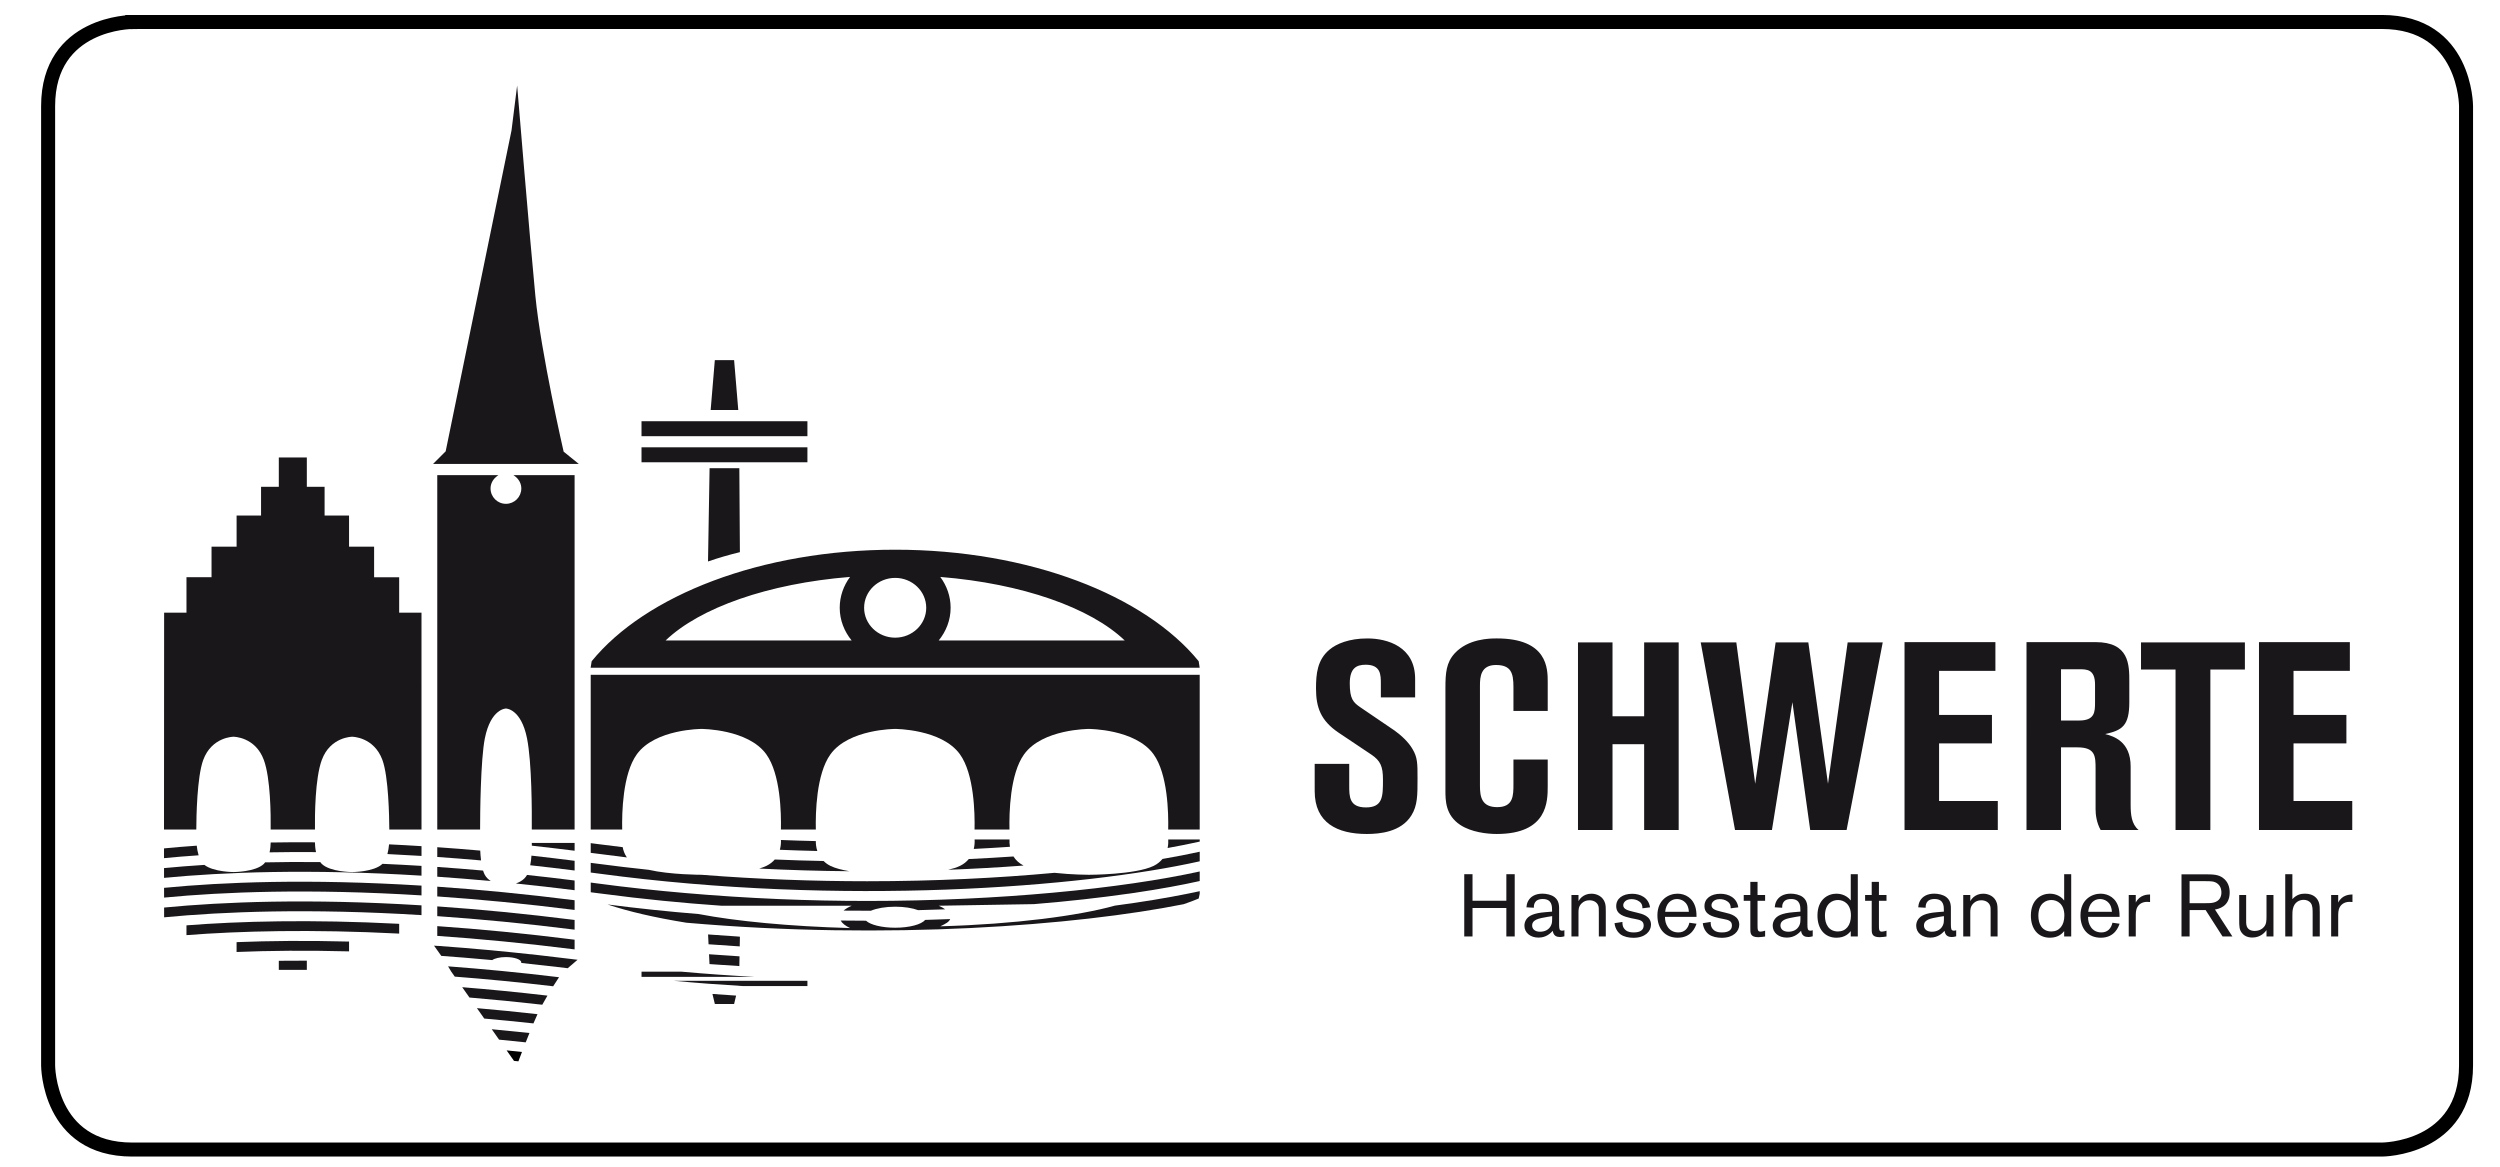 <?xml version="1.0" encoding="UTF-8"?>
<!-- Generator: Adobe Illustrator 15.0.0, SVG Export Plug-In . SVG Version: 6.00 Build 0)  -->
<svg xmlns="http://www.w3.org/2000/svg" xmlns:xlink="http://www.w3.org/1999/xlink" version="1.1" id="Ebene_1" x="0px" y="0px" width="425.199px" height="198.43px" viewBox="0 0 425.199 198.43" xml:space="preserve">
<g>
	<path fill="#1A171B" d="M27.893,144.293l0.002,1.659c1.816-0.176,3.771-0.34,5.885-0.481c-0.164-0.547-0.265-1.12-0.319-1.64   C31.465,143.967,29.614,144.125,27.893,144.293"></path>
	<path fill="#1A171B" d="M27.898,147.646l0.003,1.662c10.055-0.968,24.616-1.562,43.788-0.375v-1.664   c-2.279-0.141-4.487-0.257-6.638-0.351c-0.004,0.005-0.008,0.014-0.013,0.017c-1.452,1.384-5.151,1.384-5.151,1.384h-0.001   c0,0-3.703,0-5.154-1.384c-0.098-0.092-0.175-0.204-0.257-0.312c-3.326-0.036-6.448-0.019-9.387,0.048   c-0.07,0.089-0.134,0.185-0.215,0.264c-1.453,1.384-5.154,1.384-5.154,1.384h-0.002c0,0-3.389-0.004-4.951-1.218   C32.274,147.259,29.987,147.443,27.898,147.646"></path>
	<path fill="#1A171B" d="M27.904,151.004l0.004,1.659c10.054-0.969,24.613-1.562,43.783-0.374v-1.663   C52.442,149.428,37.889,150.031,27.904,151.004"></path>
	<path fill="#1A171B" d="M27.91,154.356l0.003,1.662c10.055-0.968,24.612-1.559,43.775-0.374v-1.663   C52.445,152.784,37.896,153.389,27.91,154.356"></path>
	<path fill="#1A171B" d="M31.713,157.382v1.664c9.054-0.696,21.096-1.032,36.179-0.26v-1.664   C52.765,156.342,40.722,156.681,31.713,157.382"></path>
	<path fill="#1A171B" d="M40.238,160.239v1.674c5.568-0.228,11.947-0.291,19.129-0.103v-1.668   C52.176,159.954,45.794,160.017,40.238,160.239"></path>
	<path fill="#1A171B" d="M47.419,164.955h4.767v-1.566c-1.638-0.006-3.229,0-4.767,0.021V164.955z"></path>
	<path fill="#1A171B" d="M53.746,144.926c-0.131-0.611-0.177-1.206-0.183-1.667c-2.634-0.023-5.143-0.008-7.525,0.034   c-0.009,0.467-0.056,1.063-0.188,1.673C48.349,144.92,50.975,144.902,53.746,144.926"></path>
	<path fill="#1A171B" d="M71.691,145.577v-1.663c-1.881-0.117-3.728-0.224-5.52-0.306c-0.041,0.487-0.127,1.078-0.28,1.651   C67.773,145.349,69.711,145.453,71.691,145.577"></path>
	<path fill="#1A171B" d="M204.046,141.087v-26.314H100.468v26.314h5.354c-0.06-2.785,0.068-9.438,2.486-12.794   c3.104-4.315,11.01-4.317,11.01-4.317h0.004c0,0,7.907,0.002,11.01,4.317c2.419,3.355,2.547,10.009,2.486,12.794h5.939   c-0.062-2.785,0.068-9.438,2.486-12.794c3.104-4.315,11.01-4.317,11.01-4.317h0.002c0,0,7.907,0.002,11.012,4.317   c2.417,3.355,2.545,10.009,2.484,12.794h5.94c-0.061-2.785,0.067-9.438,2.486-12.794c3.103-4.315,11.01-4.317,11.01-4.317h0.003   c0,0,7.907,0.002,11.01,4.317c2.418,3.355,2.547,10.009,2.485,12.794H204.046z"></path>
	<path fill="#1A171B" d="M191.298,108.935h-31.646c1.253-1.537,2.03-3.456,2.03-5.562c0-1.959-0.66-3.764-1.759-5.248   C173.874,99.248,185.477,103.364,191.298,108.935 M157.533,103.371c0,2.808-2.366,5.084-5.283,5.084   c-2.916,0-5.282-2.276-5.282-5.084c0-2.809,2.366-5.084,5.282-5.084C155.167,98.287,157.533,100.564,157.533,103.371    M142.819,103.371c0,2.105,0.777,4.024,2.029,5.562h-31.646c5.819-5.57,17.424-9.687,31.375-10.812   C143.479,99.609,142.819,101.412,142.819,103.371 M204.04,113.567l-0.168-1.106c-9.13-11.198-28.777-18.968-51.621-18.968   c-22.841,0-42.491,7.77-51.62,18.968l-0.175,1.106H204.04z"></path>
	<path fill="#1A171B" d="M125.747,79.636h-5.062l-0.268,15.861c1.708-0.596,3.522-1.125,5.423-1.587L125.747,79.636z"></path>
</g>
<rect x="109.108" y="76.078" fill="#1A171B" width="28.217" height="2.546"></rect>
<rect x="109.108" y="71.642" fill="#1A171B" width="28.217" height="2.546"></rect>
<polygon fill="#1A171B" points="120.869,69.733 125.565,69.733 124.856,61.248 121.578,61.248 "></polygon>
<path fill="#1A171B" d="M73.653,78.906h24.79l-2.58-2.09c0,0-3.855-16.738-4.81-26.514c-0.953-9.773-3.1-35.755-3.1-35.755  L87,22.176L75.799,76.761L73.653,78.906z"></path>
<path fill="#1A171B" d="M97.728,141.087V80.812h-10.4c0.089,0.083,0.313,0.197,0.389,0.293c0.567,0.479,0.948,1.172,0.948,1.972  c0,1.444-1.171,2.614-2.615,2.614c-1.445,0-2.617-1.169-2.617-2.614c0-0.803,0.382-1.491,0.949-1.972  c0.074-0.096,0.299-0.211,0.387-0.293H74.369v60.274h7.285c-0.001-2.546,0.082-11.854,0.806-15.491  c1.012-5.086,3.589-5.088,3.589-5.088h0.001c0,0,2.577,0.002,3.589,5.088c0.82,4.127,0.832,12.485,0.808,15.491L97.728,141.087  L97.728,141.087z"></path>
<path fill="#1A171B" d="M71.691,141.087l-0.002-36.881h-3.798v-6.03h-4.263V92.98h-4.262v-5.297h-4.159v-4.891h-3.021V77.81H47.42  v4.982h-3.021v4.891h-4.159v5.297h-4.262v5.195h-4.263v6.03h-3.801l-0.021,36.881h5.494c0.005-2.146,0.121-8.963,1.178-11.832  c1.453-3.946,5.154-3.95,5.154-3.95h0.001c0,0,3.702,0.004,5.153,3.95c1.149,3.125,1.192,9.366,1.162,11.832h7.533  c-0.03-2.466,0.013-8.707,1.163-11.832c1.453-3.946,5.154-3.95,5.154-3.95h0.002c0,0,3.699,0.004,5.152,3.95  c1.046,2.844,1.161,9.675,1.173,11.832L71.691,141.087L71.691,141.087z"></path>
<path fill="#1A171B" d="M204.049,152.008v-0.437c-0.608,0.137-1.243,0.266-1.891,0.396c-3.642,0.739-7.828,1.44-12.53,2.061  c-6.212,1.729-16.973,3.157-29.701,3.519c0.911-0.434,1.494-0.748,1.677-1.233c-1.408,0.058-2.825,0.105-4.265,0.146  c-0.6,0.762-2.638,1.326-5.085,1.326c-2.301,0-4.237-0.501-4.962-1.191c-1.424,0-2.865-0.016-4.311-0.032  c0.253,0.473,0.806,0.905,1.599,1.282c-10.335-0.293-19.375-1.161-25.74-2.384c-5.132-0.414-10.316-0.958-15.511-1.63  c3.524,1.19,8.07,2.241,13.403,3.104c34.226,2.992,66.436,0.47,84.588-3.151c0.913-0.313,1.784-0.634,2.554-0.965L204.049,152.008z"></path>
<path fill="#1A171B" d="M193.101,151.831c4.112-0.61,7.803-1.281,10.946-1.984v-1.629c-6.446,1.416-14.993,2.7-24.983,3.613h-0.008  c-9.432,0.864-20.125,1.403-31.57,1.403c-9.86,0-20.27-0.419-30.856-1.341c-4.965-0.43-9.967-0.957-14.979-1.633  c-0.399-0.058-0.78-0.101-1.178-0.155v1.651c0.188,0.027,0.376,0.05,0.562,0.072c0.283,0.04,0.558,0.068,0.844,0.108  c0.177,0.022,0.352,0.044,0.526,0.066h0.008c6.812,0.908,13.61,1.58,20.307,2.046h22.135c-0.579,0.248-1.043,0.529-1.389,0.829  c1.562,0.017,3.115,0.025,4.652,0.021c0.966-0.412,2.451-0.688,4.138-0.688c1.55,0,2.927,0.229,3.894,0.587  c1.558-0.037,3.088-0.086,4.605-0.142c-0.309-0.218-0.661-0.427-1.097-0.61l16.214-0.273c5.841-0.476,11.211-1.083,16.028-1.771  h0.039c0.156-0.021,0.298-0.047,0.451-0.066c0.254-0.038,0.524-0.069,0.773-0.108L193.101,151.831L193.101,151.831z"></path>
<path fill="#1A171B" d="M204.049,146.491v-1.633c-1.931,0.427-4.046,0.838-6.336,1.233c-0.36,0.441-0.842,0.854-1.505,1.18  c-3.104,1.509-11.011,1.513-11.011,1.513h-0.003c0,0-2.881-0.005-5.849-0.334c-9.502,0.879-20.296,1.431-31.859,1.431  c-9.024,0-18.503-0.334-28.164-1.097c0,0-5.347-0.005-8.974-0.845c-2.896-0.31-5.795-0.643-8.701-1.036  c-0.397-0.055-0.779-0.101-1.177-0.15v1.649c0.472,0.062,0.929,0.118,1.403,0.182C143.206,154.167,184.137,150.945,204.049,146.491"></path>
<path fill="#1A171B" d="M198.588,144.23c1.963-0.352,3.784-0.72,5.461-1.092v-0.358h-5.355  C198.715,143.125,198.709,143.651,198.588,144.23"></path>
<path fill="#1A171B" d="M161.266,147.933c4.45-0.169,8.74-0.411,12.817-0.721c-0.81-0.419-1.354-0.965-1.712-1.545  c-2.462,0.173-5.011,0.314-7.606,0.439c-0.359,0.438-0.836,0.847-1.493,1.165C162.728,147.537,162.034,147.754,161.266,147.933"></path>
<path fill="#1A171B" d="M171.77,144.022c-0.083-0.496-0.089-0.938-0.069-1.241h-5.942c0.024,0.375,0.017,0.964-0.14,1.605  C167.711,144.28,169.765,144.16,171.77,144.022"></path>
<path fill="#1A171B" d="M129.123,147.724c5.223,0.266,10.358,0.414,15.368,0.455c-1.261-0.215-2.422-0.505-3.243-0.905  c-0.483-0.235-0.854-0.522-1.171-0.834c-2.738-0.055-5.505-0.138-8.302-0.258c-0.354,0.412-0.819,0.788-1.439,1.092  C129.989,147.441,129.573,147.589,129.123,147.724"></path>
<path fill="#1A171B" d="M132.636,144.531c2.142,0.091,4.266,0.157,6.372,0.205c-0.209-0.639-0.261-1.236-0.254-1.684  c-1.962-0.045-3.938-0.106-5.934-0.188C132.844,143.271,132.816,143.874,132.636,144.531"></path>
<path fill="#1A171B" d="M101.876,145.229c1.581,0.214,3.162,0.412,4.742,0.602c-0.4-0.578-0.612-1.189-0.711-1.745  c-1.419-0.173-2.837-0.341-4.259-0.531c-0.397-0.056-0.781-0.103-1.177-0.154v1.652  C100.943,145.111,101.401,145.164,101.876,145.229"></path>
<path fill="#1A171B" d="M125.749,164.312l0.03-1.659c-1.723-0.104-3.451-0.226-5.188-0.355l0.081,1.673  C122.371,164.095,124.064,164.213,125.749,164.312"></path>
<path fill="#1A171B" d="M120.509,160.602c1.776,0.134,3.544,0.253,5.305,0.361l0.031-1.648c-0.133-0.011-0.258-0.023-0.388-0.037  c-1.669-0.101-3.348-0.22-5.028-0.348L120.509,160.602z"></path>
<path fill="#1A171B" d="M109.111,166.149h19.293c-4.147-0.219-8.343-0.514-12.568-0.892h-6.725V166.149z"></path>
<path fill="#1A171B" d="M114.564,166.811c3.939,0.371,7.856,0.662,11.732,0.895h11.029v-0.895H114.564z"></path>
<path fill="#1A171B" d="M121.578,170.746c0.034,0.002,0.07,0.006,0.107,0.009h3.172l0.339-1.425c-1.336-0.079-2.68-0.183-4.023-0.28  L121.578,170.746z"></path>
<path fill="#1A171B" d="M76.742,165.246l0.605,0.859c5.26,0.403,10.839,0.942,16.736,1.639c0.395-0.623,0.744-1.155,0.998-1.539  c-6.7-0.81-12.991-1.412-18.874-1.851L76.742,165.246z"></path>
<path fill="#1A171B" d="M78.61,167.902l1.235,1.758c3.952,0.327,8.085,0.736,12.385,1.224c0.283-0.521,0.581-1.041,0.883-1.549  C88.04,168.745,83.205,168.272,78.61,167.902"></path>
<path fill="#1A171B" d="M81.114,171.464l1.247,1.771c2.716,0.242,5.492,0.513,8.365,0.826c0.244-0.573,0.479-1.104,0.692-1.57  C87.863,172.091,84.429,171.752,81.114,171.464"></path>
<path fill="#1A171B" d="M83.636,175.05l1.246,1.774c1.485,0.14,3.001,0.298,4.533,0.459c0.204-0.52,0.419-1.055,0.635-1.591  C87.862,175.456,85.732,175.247,83.636,175.05"></path>
<path d="M87.004,179.841l0.416,0.593c0.248,0.024,0.5,0.052,0.748,0.077c0.149-0.396,0.358-0.948,0.608-1.593  c-0.875-0.093-1.752-0.188-2.61-0.272L87.004,179.841z"></path>
<path fill="#1A171B" d="M90.447,143.367c0.004,0.129,0.007,0.285,0.007,0.466c2.366,0.261,4.8,0.55,7.276,0.858v-1.324H90.447"></path>
<path fill="#1A171B" d="M74.37,144.092v1.66c2.412,0.167,4.896,0.364,7.446,0.588c-0.072-0.604-0.116-1.185-0.137-1.672  C79.176,144.447,76.738,144.257,74.37,144.092"></path>
<path fill="#1A171B" d="M74.37,147.447v1.663c2.929,0.203,5.965,0.449,9.101,0.736c-0.393-0.253-0.754-0.586-1.011-1.04  c-0.117-0.206-0.212-0.461-0.298-0.738C79.49,147.828,76.889,147.622,74.37,147.447"></path>
<path fill="#1A171B" d="M97.73,151.406v-1.65c-2.765-0.352-5.464-0.663-8.091-0.947l0,0c-0.446,0.782-1.195,1.212-1.896,1.458  C90.97,150.597,94.296,150.975,97.73,151.406"></path>
<path fill="#1A171B" d="M97.73,146.401c-2.498-0.315-4.954-0.609-7.339-0.876c-0.038,0.54-0.105,1.101-0.212,1.639  c2.456,0.266,4.979,0.562,7.551,0.89V146.401z"></path>
<path fill="#1A171B" d="M74.37,150.804v1.66c7.167,0.496,14.95,1.24,23.359,2.298v-1.651  C89.317,152.049,81.532,151.301,74.37,150.804"></path>
<path fill="#1A171B" d="M74.37,154.158v1.661c7.167,0.494,14.95,1.238,23.359,2.299v-1.652  C89.317,155.404,81.532,154.656,74.37,154.158"></path>
<path fill="#1A171B" d="M74.37,157.516v1.66c7.167,0.495,14.95,1.238,23.359,2.296v-1.649  C89.317,158.76,81.532,158.014,74.37,157.516"></path>
<path fill="#1A171B" d="M97.465,163.146l0.005-0.002c-0.275-0.036-0.536-0.061-0.812-0.097c-2.145-0.27-4.264-0.521-6.321-0.748  l-0.008,0.013c-2.241-0.247-4.424-0.464-6.571-0.668l0.002-0.005c-0.298-0.027-0.583-0.052-0.88-0.077  c-1.253-0.115-2.487-0.224-3.707-0.324c-0.182-0.015-0.369-0.029-0.551-0.046c-1.375-0.11-2.729-0.216-4.061-0.31l0.004,0.008  c-0.245-0.02-0.501-0.042-0.746-0.055l1.236,1.741c1.147,0.083,2.317,0.172,3.502,0.27c0.14,0.011,0.275,0.021,0.416,0.032  c0.95,0.077,1.921,0.164,2.888,0.251c0.618,0.055,1.228,0.104,1.853,0.163c0.429-0.301,1.309-0.512,2.334-0.512  c1.445,0,2.615,0.407,2.615,0.914c0,0.028-0.02,0.057-0.028,0.084c2.029,0.214,4.098,0.444,6.208,0.694  c0.57,0.067,1.134,0.131,1.713,0.203l1.677-1.437C97.973,163.211,97.722,163.181,97.465,163.146"></path>
<path fill="none" stroke="#000000" stroke-width="2.384" d="M22.492,3.741c0,0-14.308,0-14.308,14.307v163.161  c0,0,0,14.307,14.308,14.307h382.622c0,0,14.309,0,14.309-14.307V18.047c0,0,0-14.309-14.309-14.309H22.492V3.741z"></path>
<g>
	<g>
		<path fill="#1A171B" d="M384.207,141.166h15.863v-4.927h-9.988v-9.807h8.992v-4.836h-8.992v-7.501h9.58v-4.882h-15.455V141.166z     M364.142,113.87h5.874v27.296h5.922V113.87h5.873v-4.609h-17.669V113.87L364.142,113.87z M350.538,113.825h3.074    c1.31,0,2.711,0,2.711,2.619v3.029c0,1.627-0.045,3.073-2.711,3.073h-3.074V113.825z M344.665,141.166h5.873v-14.055h2.804    c3.072,0,3.072,1.536,3.072,3.705v6.823c0,0.95,0.18,2.306,0.859,3.525h6.462c-1.222-0.995-1.355-2.667-1.355-4.293v-6.509    c0-4.292-2.938-5.151-4.34-5.513c2.85-0.634,4.113-1.354,4.113-5.424v-3.435c0-2.938,0-6.779-5.739-6.779h-11.749V141.166    L344.665,141.166z M323.921,141.166h15.863v-4.927h-9.987v-9.807h8.992v-4.836h-8.992v-7.501h9.581v-4.882h-15.457V141.166z     M295.091,141.166h6.281l3.479-21.737l3.027,21.737h6.191l6.145-31.905h-5.964l-3.345,24.042l-3.345-24.042h-5.559l-3.479,24.042    l-3.209-24.042h-6.057L295.091,141.166z M268.383,141.166h5.874V126.57h5.38v14.598h5.873v-31.905h-5.873v12.562h-5.38v-12.562    h-5.874V141.166z M263.236,120.92v-4.926c0-2.261,0-7.411-8.677-7.411c-1.221,0-4.836,0.045-7.141,2.53    c-1.445,1.58-1.582,3.345-1.582,5.92v17.354c0,1.762,0,4.248,2.529,5.92c1.854,1.221,4.521,1.536,6.192,1.536    c8.677,0,8.677-5.559,8.677-8.135v-4.521h-5.829v4.158c0,1.943,0,3.933-2.756,3.933c-2.623,0-2.94-1.717-2.94-3.615v-17.082    c0-1.447,0.138-3.479,2.712-3.479c2.576,0,2.984,1.355,2.984,3.751v4.066L263.236,120.92L263.236,120.92z M223.603,134.569    c0,5.378,3.841,7.275,8.857,7.275c2.169,0,5.829-0.315,7.593-3.163c1.041-1.673,1.041-3.435,1.041-6.281    c0-2.576,0-3.569-0.861-5.017c-0.678-1.176-1.897-2.305-3.026-3.117l-5.786-3.933c-1.265-0.858-1.852-1.446-1.852-4.112    c0-2.576,1.129-3.163,2.711-3.163c2.576,0,2.576,1.717,2.576,3.252v2.307h5.83v-3.162c0-5.471-4.7-6.87-8.135-6.87    c-3.073,0-5.242,0.902-6.418,1.896c-2.078,1.719-2.307,4.112-2.307,6.6c0,3.254,0.815,5.469,3.798,7.502l5.604,3.751    c1.537,1.039,1.987,1.987,1.987,4.248c0,2.847,0,4.744-2.893,4.744c-2.847,0-2.847-1.853-2.847-3.706v-3.705h-5.875    L223.603,134.569L223.603,134.569z"></path>
	</g>
	<g>
		<path fill="#1A171B" d="M396.481,152.22v7.057h1.199v-3.267c0-0.644-0.017-1.259,0.299-1.782c0.345-0.568,0.944-0.84,1.633-0.84    c0.194,0,0.345,0.016,0.494,0.03v-1.289c-0.478,0.016-1.752,0.046-2.426,1.379v-1.288H396.481L396.481,152.22z M388.676,159.277    h1.214v-3.432c0-0.524,0-0.898,0.09-1.289c0.24-1.093,1.063-1.512,1.828-1.512c0.464,0,0.942,0.165,1.242,0.599    c0.285,0.436,0.285,0.975,0.285,1.903v3.729h1.213v-4.105c0-0.703,0-1.169-0.134-1.617c-0.21-0.689-0.825-1.558-2.383-1.558    c-0.674,0-1.394,0.134-2.143,0.928v-4.239h-1.214L388.676,159.277L388.676,159.277z M380.841,156.354c0,1.186,0,1.799,0.51,2.383    c0.225,0.271,0.733,0.72,1.723,0.72c1.469,0,2.188-0.959,2.412-1.259v1.079h1.184v-7.057h-1.184v3.535    c0,0.839,0,1.393-0.436,1.901c-0.3,0.375-0.854,0.675-1.588,0.675c-0.555,0-1.289-0.194-1.407-1.108    c-0.029-0.18-0.029-0.239-0.029-0.974v-4.029h-1.185V156.354z M372.406,149.868h2.728c0.809,0,1.498-0.017,2.053,0.447    c0.6,0.495,0.629,1.214,0.629,1.483c0,0.764-0.345,1.468-1.318,1.708c-0.419,0.104-0.838,0.104-1.288,0.104h-2.802    L372.406,149.868L372.406,149.868z M375.133,154.781l2.876,4.495h1.68l-2.967-4.585c0.51-0.09,2.502-0.435,2.502-2.905    c0-0.975-0.33-1.857-1.109-2.443c-0.823-0.628-1.692-0.628-3.16-0.642h-3.927v10.575h1.379v-4.495H375.133z M362.054,152.22v7.057    h1.197v-3.267c0-0.644-0.015-1.259,0.3-1.782c0.346-0.568,0.944-0.84,1.635-0.84c0.193,0,0.344,0.016,0.494,0.03v-1.289    c-0.48,0.016-1.755,0.046-2.429,1.379v-1.288H362.054L362.054,152.22z M355.163,155.081c0.136-1.423,0.988-2.173,2.008-2.173    c0.585,0,1.919,0.313,2.022,2.173H355.163z M359.284,156.939c-0.21,0.943-0.81,1.647-1.873,1.647    c-1.679,0-2.308-1.469-2.277-2.651h5.363c0-0.3,0-0.838-0.135-1.438c-0.421-1.782-1.799-2.501-3.104-2.501    c-1.495,0-3.414,1.019-3.414,3.685c0,2.383,1.363,3.806,3.461,3.806c2.396,0,3.025-1.902,3.19-2.382L359.284,156.939z     M348.931,153.073c0.96,0.017,2.173,0.646,2.173,2.638c0,1.692-0.854,2.712-2.217,2.712c-1.529,0-2.203-1.214-2.203-2.667    C346.684,153.613,348.018,153.058,348.931,153.073 M351.073,148.684v4.465c-0.809-1.049-1.978-1.152-2.441-1.152    c-1.424,0-3.222,0.959-3.222,3.715c0,2.248,1.199,3.774,3.237,3.774c1.481,0,2.142-0.778,2.426-1.124v0.915h1.198v-10.593H351.073    L351.073,148.684z M333.906,152.22v7.057h1.199v-4.03c0-0.523,0-1.062,0.523-1.587c0.373-0.375,0.822-0.54,1.349-0.54    c0.644,0,1.304,0.3,1.514,0.974c0.074,0.239,0.074,0.449,0.074,1.169v4.016h1.183v-4.211c0-0.599,0-1.033-0.119-1.453    c-0.346-1.168-1.423-1.616-2.321-1.616c-0.419,0-1.543,0.104-2.201,1.259v-1.034h-1.2V152.22z M330.624,155.816    c0,1.033-0.014,1.197-0.193,1.588c-0.345,0.733-1.05,1.063-1.872,1.063c-0.886,0-1.334-0.48-1.334-1.05    c0-0.493,0.225-0.988,1.543-1.273C329.531,155.979,330.16,155.89,330.624,155.816 M329.487,155.141    c-2.112,0.165-2.861,0.646-3.266,1.243c-0.21,0.313-0.315,0.688-0.315,1.063c0,1.198,1.02,2.021,2.397,2.021    c1.348,0,2.066-0.778,2.427-1.153c0.12,0.869,0.674,1.049,1.228,1.049c0.347,0,0.557-0.074,0.75-0.118v-1.034    c-0.104,0.045-0.239,0.074-0.389,0.074c-0.495,0-0.495-0.344-0.511-1.019v-2.293c0.016-0.944,0.016-1.753-0.765-2.382    c-0.555-0.437-1.406-0.599-2.066-0.599c-1.198,0-2.023,0.479-2.442,1.259c-0.224,0.419-0.255,0.808-0.284,1.062l1.259,0.075    c0-0.375,0-1.484,1.514-1.484c1.589,0,1.589,1.229,1.589,1.964v0.18L329.487,155.141z M319.569,149.988h-1.229v2.232h-1.123v0.989    h1.123v4.584c-0.015,0.929-0.015,1.603,1.364,1.603c0.448,0,0.943-0.091,1.153-0.119v-0.989c-0.24,0.074-0.556,0.165-0.78,0.165    c-0.509,0-0.509-0.36-0.509-1.198v-4.044h1.289v-0.989h-1.289L319.569,149.988L319.569,149.988z M312.632,153.073    c0.96,0.017,2.174,0.646,2.174,2.638c0,1.692-0.854,2.712-2.218,2.712c-1.526,0-2.203-1.214-2.203-2.667    C310.385,153.613,311.718,153.058,312.632,153.073 M314.776,148.684v4.465c-0.812-1.049-1.979-1.152-2.443-1.152    c-1.422,0-3.221,0.959-3.221,3.715c0,2.248,1.199,3.774,3.236,3.774c1.482,0,2.144-0.778,2.428-1.124v0.915h1.198v-10.593H314.776    L314.776,148.684z M306.221,155.816c0,1.033-0.015,1.197-0.195,1.588c-0.345,0.733-1.048,1.063-1.873,1.063    c-0.884,0-1.333-0.48-1.333-1.05c0-0.493,0.225-0.988,1.544-1.273C305.127,155.979,305.756,155.89,306.221,155.816     M305.082,155.141c-2.112,0.165-2.861,0.646-3.266,1.243c-0.211,0.313-0.314,0.688-0.314,1.063c0,1.198,1.02,2.021,2.396,2.021    c1.35,0,2.067-0.778,2.428-1.153c0.119,0.869,0.674,1.049,1.229,1.049c0.346,0,0.556-0.074,0.751-0.118v-1.034    c-0.105,0.045-0.24,0.074-0.392,0.074c-0.495,0-0.495-0.344-0.509-1.019v-2.293c0.014-0.944,0.014-1.753-0.764-2.382    c-0.557-0.437-1.408-0.599-2.068-0.599c-1.198,0-2.021,0.479-2.441,1.259c-0.224,0.419-0.255,0.808-0.284,1.062l1.259,0.075    c0-0.375,0-1.484,1.514-1.484c1.589,0,1.589,1.229,1.589,1.964v0.18L305.082,155.141z M298.925,149.988h-1.229v2.232h-1.124v0.989    h1.124v4.584c-0.015,0.929-0.015,1.603,1.364,1.603c0.447,0,0.941-0.091,1.15-0.119v-0.989c-0.237,0.074-0.554,0.165-0.777,0.165    c-0.51,0-0.51-0.36-0.51-1.198v-4.044h1.287v-0.989h-1.287L298.925,149.988L298.925,149.988z M293.097,156.295    c0.854,0.164,1.469,0.312,1.469,1.122c0,0.765-0.614,1.169-1.663,1.169c-0.479,0-1.004-0.045-1.424-0.404    c-0.54-0.464-0.54-1.063-0.524-1.378l-1.349,0.209c0.135,1.185,0.824,1.754,1.049,1.919c0.57,0.404,1.394,0.568,2.188,0.568    c1.947,0,2.968-1.078,2.968-2.231c0-1.482-1.514-1.844-2.354-2.038l-0.675-0.165c-0.928-0.224-1.691-0.434-1.691-1.106    c0-0.48,0.465-1.035,1.394-1.035c0.359,0,0.899,0.062,1.364,0.42c0.464,0.36,0.493,0.704,0.509,1.139l1.288-0.164    c-0.24-1.664-1.68-2.308-3.026-2.308c-1.633,0-2.726,0.809-2.726,2.097c0,1.47,1.393,1.783,2.53,2.055L293.097,156.295z     M283.211,155.081c0.134-1.423,0.988-2.173,2.006-2.173c0.587,0,1.919,0.313,2.024,2.173H283.211z M287.329,156.939    c-0.209,0.943-0.809,1.647-1.872,1.647c-1.678,0-2.307-1.469-2.276-2.651h5.362c0-0.3,0-0.838-0.134-1.438    c-0.42-1.782-1.798-2.501-3.102-2.501c-1.498,0-3.416,1.019-3.416,3.685c0,2.383,1.362,3.806,3.461,3.806    c2.396,0,3.025-1.902,3.189-2.382L287.329,156.939z M278.087,156.295c0.854,0.164,1.469,0.312,1.469,1.122    c0,0.765-0.614,1.169-1.663,1.169c-0.479,0-1.004-0.045-1.423-0.404c-0.539-0.464-0.539-1.063-0.524-1.378l-1.349,0.209    c0.136,1.185,0.823,1.754,1.049,1.919c0.568,0.404,1.395,0.568,2.188,0.568c1.947,0,2.967-1.078,2.967-2.231    c0-1.482-1.514-1.844-2.352-2.038l-0.676-0.165c-0.928-0.224-1.692-0.434-1.692-1.106c0-0.48,0.465-1.035,1.395-1.035    c0.358,0,0.897,0.062,1.361,0.42c0.465,0.36,0.495,0.704,0.511,1.139l1.288-0.164c-0.238-1.664-1.678-2.308-3.025-2.308    c-1.634,0-2.727,0.809-2.727,2.097c0,1.47,1.393,1.783,2.53,2.055L278.087,156.295z M267.271,152.22v7.057h1.198v-4.03    c0-0.523,0-1.062,0.524-1.587c0.373-0.375,0.822-0.54,1.347-0.54c0.646,0,1.306,0.3,1.516,0.974    c0.073,0.239,0.073,0.449,0.073,1.169v4.016h1.184v-4.211c0-0.599,0-1.033-0.119-1.453c-0.346-1.168-1.423-1.616-2.321-1.616    c-0.42,0-1.545,0.104-2.202,1.259v-1.034h-1.199V152.22z M263.99,155.816c0,1.033-0.016,1.197-0.195,1.588    c-0.345,0.733-1.049,1.063-1.873,1.063c-0.884,0-1.334-0.48-1.334-1.05c0-0.493,0.227-0.988,1.545-1.273    C262.897,155.979,263.526,155.89,263.99,155.816 M262.852,155.141c-2.112,0.165-2.861,0.646-3.268,1.243    c-0.21,0.313-0.312,0.688-0.312,1.063c0,1.198,1.018,2.021,2.396,2.021c1.349,0,2.067-0.778,2.427-1.153    c0.12,0.869,0.675,1.049,1.229,1.049c0.345,0,0.555-0.074,0.748-0.118v-1.034c-0.104,0.045-0.239,0.074-0.389,0.074    c-0.494,0-0.494-0.344-0.511-1.019v-2.293c0.017-0.944,0.017-1.753-0.765-2.382c-0.554-0.437-1.408-0.599-2.065-0.599    c-1.198,0-2.023,0.479-2.442,1.259c-0.227,0.419-0.255,0.808-0.285,1.062l1.259,0.075c0-0.375,0-1.484,1.515-1.484    c1.588,0,1.588,1.229,1.588,1.964v0.18L262.852,155.141z M256.199,159.277h1.424v-10.593h-1.424v4.51h-5.753v-4.51h-1.407v10.593    h1.407v-4.84h5.753V159.277z"></path>
	</g>
</g>
</svg>
